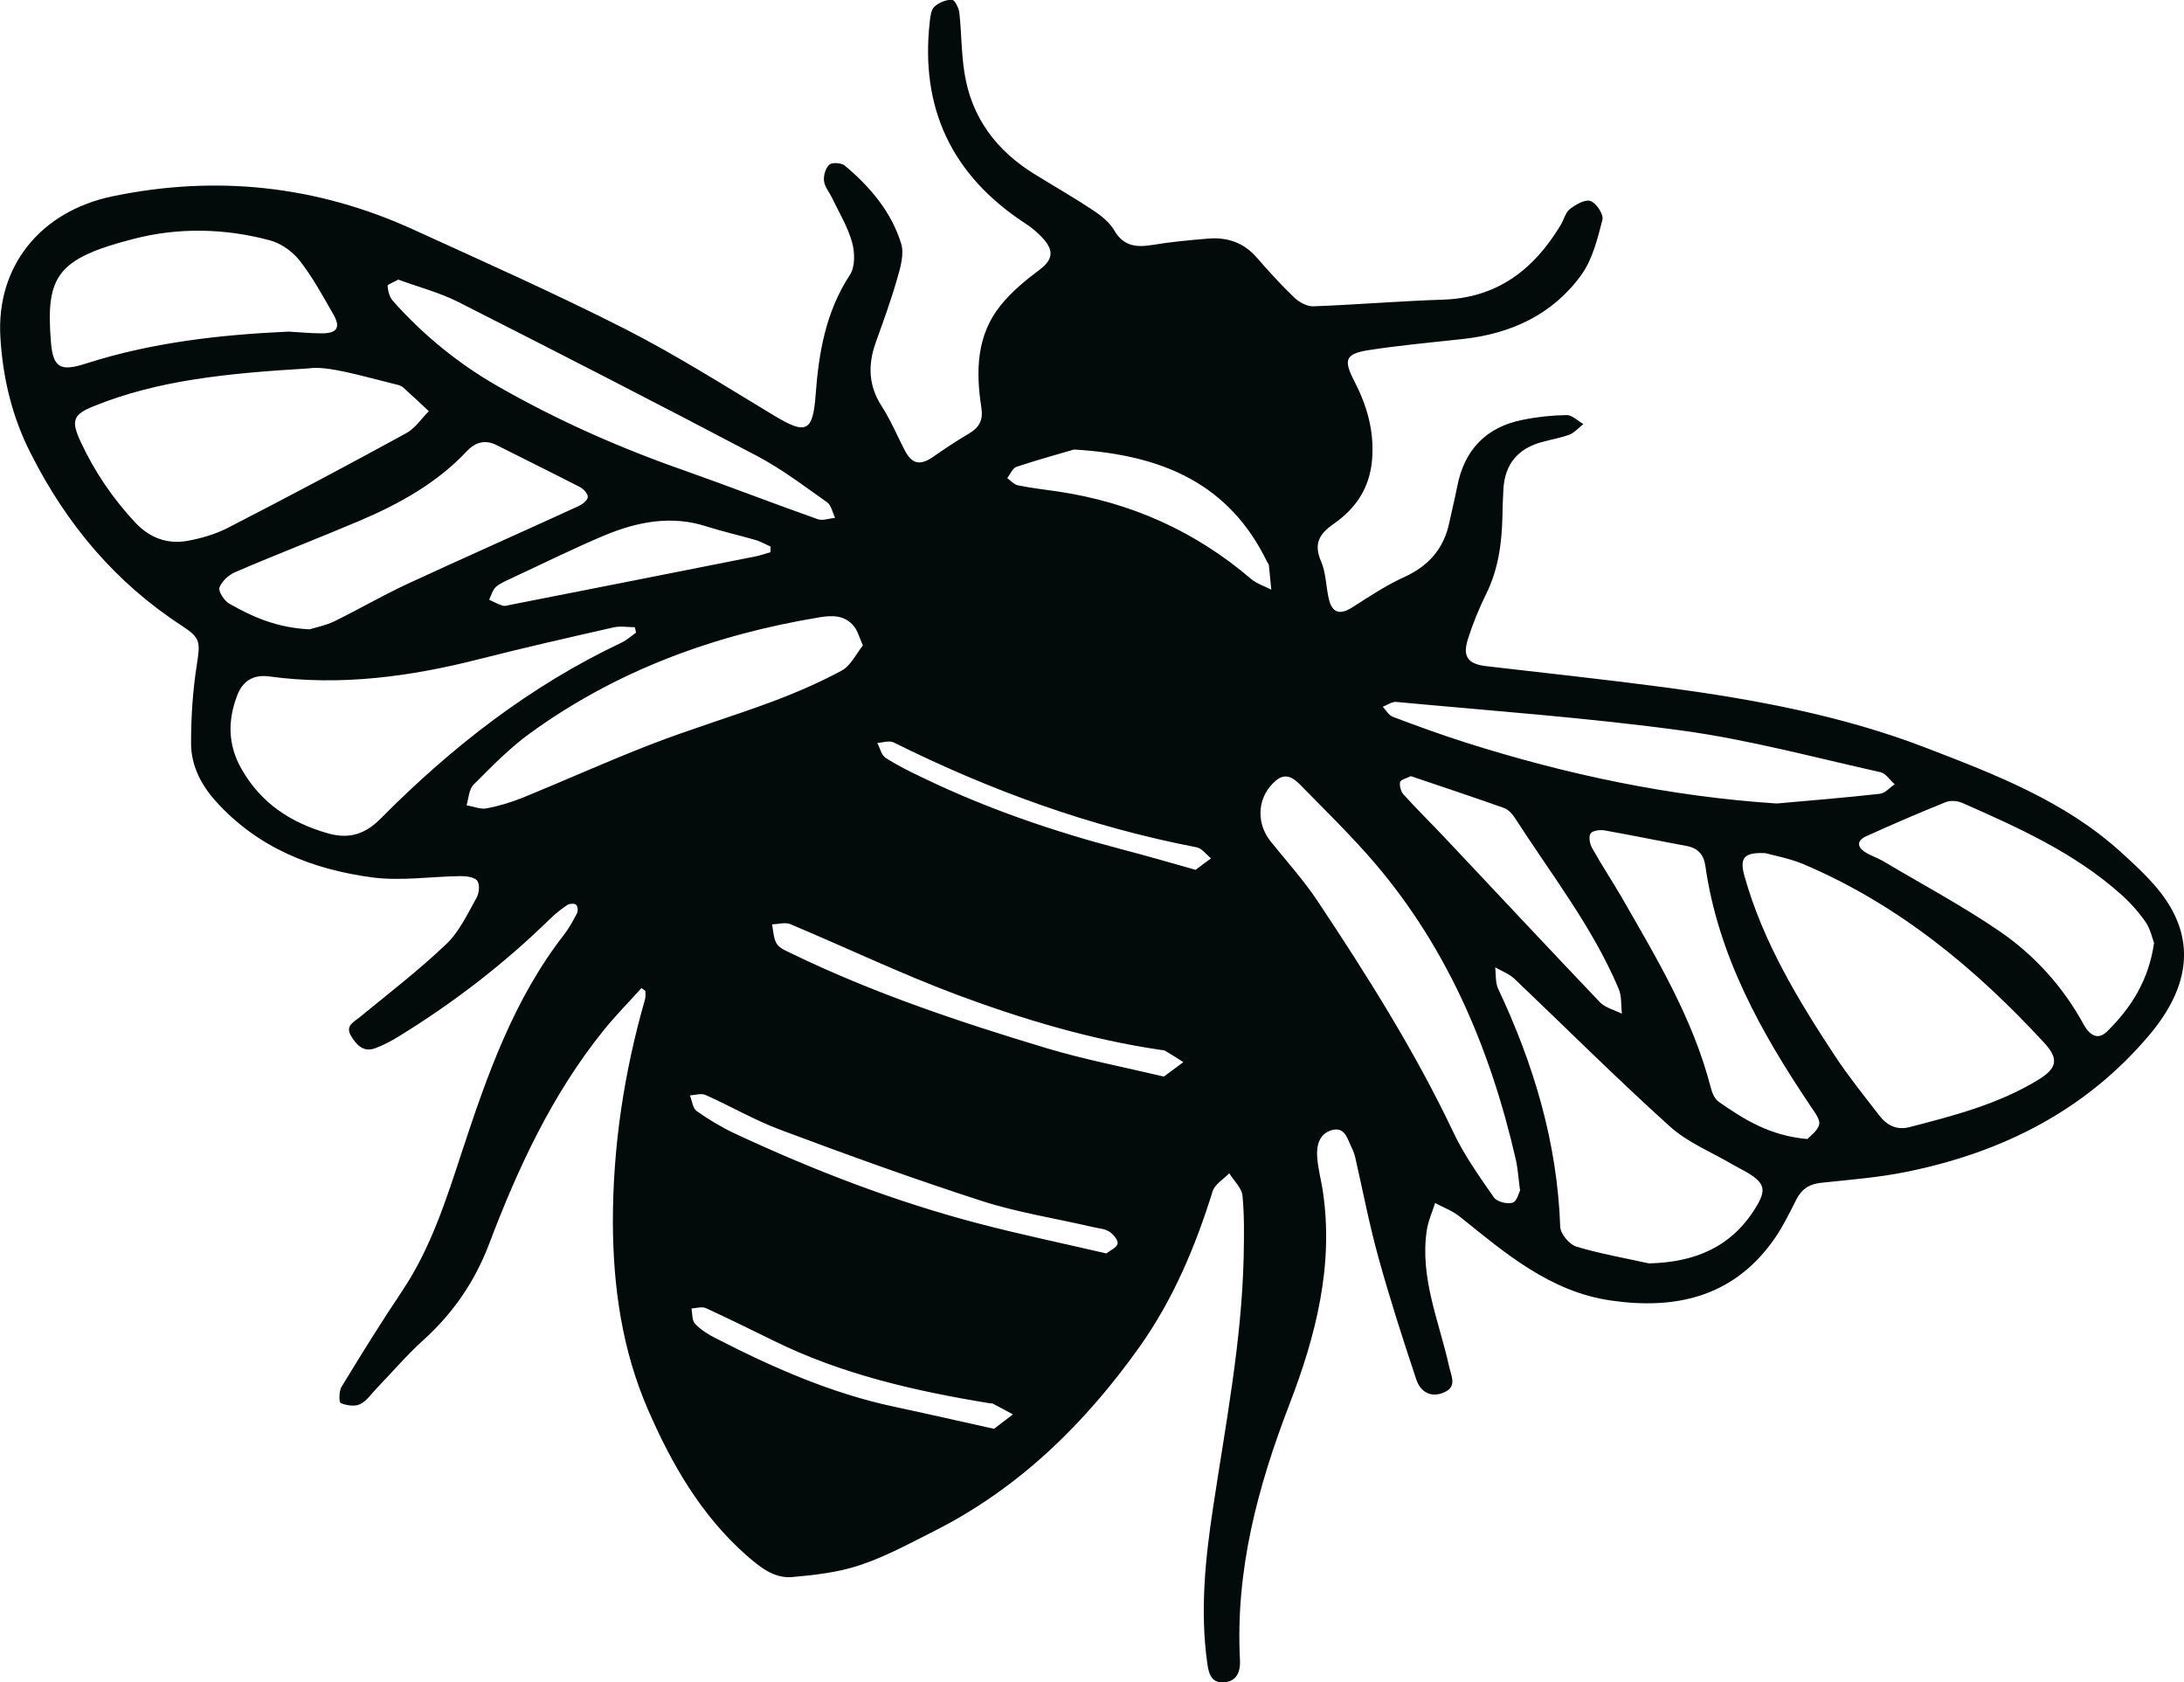 <?xml version="1.0" encoding="UTF-8"?>
<svg id="Calque_2" data-name="Calque 2" xmlns="http://www.w3.org/2000/svg" viewBox="0 0 112.25 86.44">
  <defs>
    <style>
      .cls-1 {
        fill: #020a0a;
      }
    </style>
  </defs>
  <g id="Calque_1-2" data-name="Calque 1">
    <path class="cls-1" d="m32.97,50.77c-.65.73-1.34,1.42-1.95,2.18-2.65,3.29-4.4,7.07-5.88,10.97-.74,1.95-1.86,3.57-3.4,4.96-.84.76-1.58,1.63-2.37,2.45-.28.29-.53.67-.87.83-.27.13-.7.06-.99-.06-.09-.04-.09-.61.04-.83,1.01-1.66,2.04-3.32,3.12-4.93,1.48-2.21,2.27-4.71,3.09-7.21,1.29-3.91,2.65-7.79,5.23-11.1.26-.34.47-.72.67-1.11.06-.11.03-.36-.05-.43-.08-.07-.32-.06-.43,0-.31.21-.62.44-.89.71-2.37,2.32-4.98,4.33-7.8,6.06-.39.24-.8.46-1.22.61-.61.22-.97-.2-1.24-.66-.29-.51.16-.69.47-.95,1.5-1.23,3.05-2.42,4.45-3.76.66-.63,1.08-1.54,1.54-2.36.14-.24.18-.69.04-.88-.14-.19-.56-.24-.86-.24-1.51.02-3.04.26-4.52.07-3.09-.41-5.91-1.52-8.07-3.93-.77-.86-1.27-1.86-1.26-3,0-1.34.09-2.7.3-4.02.17-1.13.2-1.35-.75-1.97-3.43-2.22-5.95-5.23-7.78-8.85C.63,21.45.14,19.42.02,17.33c-.22-3.63,2.04-6.46,5.75-7.24,5.33-1.11,10.5-.56,15.46,1.7,3.64,1.66,7.3,3.29,10.87,5.1,2.65,1.35,5.17,2.95,7.71,4.48,1.61.97,1.97.83,2.11-1.07.16-2.18.52-4.28,1.76-6.17.28-.42.26-1.17.11-1.69-.22-.79-.67-1.53-1.03-2.28-.14-.29-.38-.57-.41-.87-.03-.27.08-.66.28-.83.15-.13.62-.09.79.05,1.3,1.09,2.4,2.38,2.9,4.02.16.53-.04,1.22-.21,1.8-.32,1.12-.72,2.21-1.11,3.3-.4,1.14-.36,2.2.32,3.25.45.7.78,1.48,1.16,2.22.38.75.79.85,1.49.37.6-.42,1.2-.82,1.83-1.19.53-.31.74-.69.64-1.33-.29-1.86-.26-3.71.99-5.26.55-.68,1.24-1.26,1.95-1.79.68-.5.83-.94.28-1.59-.28-.32-.62-.61-.98-.84-3.76-2.46-5.4-5.92-4.89-10.38.03-.26.07-.6.24-.75.23-.21.59-.36.9-.35.14,0,.36.43.38.69.11,1.02.1,2.05.26,3.06.36,2.31,1.65,4.01,3.62,5.22.99.61,2,1.19,2.97,1.83.42.28.86.62,1.11,1.05.47.81,1.12.88,1.94.75.96-.16,1.93-.25,2.9-.33.97-.08,1.81.21,2.47.96.62.71,1.26,1.42,1.94,2.07.25.24.65.46.98.45,2.21-.08,4.42-.27,6.63-.34,2.81-.08,4.7-1.54,6.08-3.83.17-.28.25-.65.48-.83.3-.23.78-.51,1.06-.41.3.11.68.69.61.96-.25.98-.51,2.03-1.08,2.83-1.47,2.04-3.61,3.03-6.09,3.3-1.61.18-3.23.32-4.83.57-1.2.19-1.33.48-.76,1.58.66,1.28,1.04,2.57.92,4.05-.12,1.46-.84,2.51-1.96,3.29-.77.54-1.05,1.03-.66,1.94.25.58.25,1.27.39,1.9.17.76.58.87,1.23.45.86-.55,1.72-1.12,2.64-1.54,1.26-.57,2.05-1.46,2.33-2.81.13-.61.28-1.21.4-1.82.36-1.91,1.49-3.09,3.39-3.46.74-.15,1.5-.23,2.25-.24.28,0,.56.3.85.46-.23.18-.44.43-.7.54-.45.17-.94.25-1.41.38-1.25.33-1.93,1.14-2,2.43-.03.46-.04.92-.05,1.38-.03,1.39-.21,2.74-.84,4.01-.37.75-.69,1.53-.94,2.33-.28.89.02,1.26.93,1.37,3.09.36,6.18.69,9.27,1.1,4.54.61,9.04,1.44,13.33,3.09,3.56,1.37,7.14,2.74,10.03,5.36.64.58,1.28,1.17,1.84,1.83,2.16,2.56,1.68,5.13-.35,7.55-3.27,3.89-7.56,6.05-12.47,7.05-1.45.3-2.94.41-4.42.57-.6.06-.99.31-1.27.85-.39.77-.77,1.56-1.29,2.25-2.08,2.8-4.98,3.42-8.24,2.95-3.13-.45-5.43-2.43-7.77-4.31-.37-.3-.84-.47-1.27-.7-.15.47-.36.93-.43,1.41-.36,2.45.64,4.68,1.15,6.99.11.5.42,1.04-.26,1.33-.68.3-1.22-.03-1.43-.67-.69-2.07-1.36-4.15-1.94-6.25-.47-1.69-.8-3.42-1.19-5.13-.04-.18-.11-.37-.19-.53-.22-.44-.34-1.1-1.04-.89-.63.19-.78.8-.73,1.39.04.56.19,1.12.28,1.68.59,3.85-.35,7.49-1.71,11.02-1.63,4.24-2.78,8.53-2.54,13.12.03.6-.15,1.12-.84,1.16-.65.04-.77-.48-.84-.98-.38-2.71-.1-5.4.31-8.08.64-4.25,1.46-8.47,1.56-12.79.02-1.05.04-2.12-.06-3.16-.04-.4-.45-.77-.68-1.15-.29.3-.73.56-.85.91-.88,2.83-2.02,5.55-3.74,7.98-2.82,3.97-6.23,7.32-10.64,9.53-1.23.62-2.46,1.29-3.76,1.72-1.11.37-2.31.51-3.48.61-.94.08-1.66-.52-2.35-1.12-2.33-2.06-3.83-4.67-5.05-7.47-1.34-3.08-1.8-6.32-1.81-9.66,0-3.9.58-7.7,1.65-11.43.04-.14.02-.29.02-.44-.07-.05-.14-.1-.2-.15Zm57.74-6.93c-1.11-.05-1.3.27-1.05,1.18.95,3.38,2.74,6.34,4.65,9.24.7,1.06,1.5,2.05,2.27,3.05.39.51.89.78,1.56.61,2.28-.59,4.56-1.18,6.6-2.42.98-.6,1.11-1.07.31-1.93-3.53-3.83-7.5-7.1-12.35-9.16-.74-.31-1.55-.45-2.01-.58ZM15.87,18.93c-4.33.26-7.76.62-11.02,1.93-1.11.44-1.21.75-.7,1.85.71,1.53,1.65,2.91,2.8,4.14.75.8,1.66,1.13,2.7.94.71-.13,1.43-.34,2.07-.67,3.07-1.58,6.13-3.2,9.16-4.86.46-.25.78-.75,1.16-1.13-.44-.41-.88-.83-1.33-1.23-.09-.08-.24-.12-.37-.15-1.76-.43-3.5-.97-4.48-.82Zm16.82,13.58c-.02-.09-.04-.18-.06-.28-.37,0-.75-.07-1.1.01-2.29.52-4.58,1.04-6.86,1.62-3.56.91-7.16,1.4-10.83.9-.82-.11-1.37.23-1.65.98-.49,1.28-.48,2.53.21,3.75,1,1.78,2.54,2.79,4.48,3.34,1.11.31,1.93,0,2.7-.78,3.64-3.67,7.67-6.81,12.37-9.03.27-.13.5-.34.75-.52Zm52.09,32.41c2.34-.06,4.22-.84,5.46-2.87.55-.89.47-1.25-.41-1.78-.25-.15-.52-.28-.78-.43-1.09-.64-2.31-1.13-3.23-1.96-2.73-2.46-5.33-5.06-7.99-7.59-.27-.25-.65-.39-.98-.58.04.37,0,.78.15,1.1,1.83,3.88,3.04,7.91,3.19,12.23.01.36.47.91.83,1.02,1.23.37,2.51.59,3.77.87Zm-6.66-3.78c-.06-.48-.09-.75-.12-1.02-.02-.16-.05-.32-.08-.48-1.34-5.86-3.65-11.26-7.7-15.79-1.1-1.23-2.28-2.39-3.43-3.56-.34-.34-.74-.58-1.21-.18-.95.79-1.06,2.14-.28,3.12.81,1.01,1.69,1.98,2.41,3.06,2.55,3.83,5,7.71,6.98,11.88.56,1.19,1.34,2.28,2.09,3.36.16.23.69.36.97.27.22-.07.32-.53.39-.67Zm32.59-12.69c-.1-.26-.19-.72-.44-1.08-.37-.53-.81-1.02-1.29-1.44-2.38-2.12-5.25-3.4-8.12-4.67-.25-.11-.61-.14-.86-.04-1.37.55-2.73,1.14-4.08,1.75-.49.22-.49.55-.04.83.27.17.59.27.87.43,2.02,1.2,4.1,2.31,6.03,3.63,1.79,1.23,3.25,2.84,4.31,4.78.29.52.71.86,1.22.35,1.21-1.2,2.12-2.59,2.4-4.53ZM15.91,32.34c.28-.09.81-.19,1.29-.42,1.26-.62,2.48-1.33,3.75-1.92,2.92-1.35,5.86-2.65,8.78-3.99.2-.09.46-.29.48-.46.02-.16-.21-.42-.4-.52-1.42-.73-2.85-1.43-4.27-2.15-.59-.3-1.1-.17-1.54.3-1.55,1.65-3.49,2.72-5.54,3.59-2.12.9-4.26,1.72-6.37,2.63-.33.14-.69.47-.81.79-.07.2.24.67.49.82,1.2.69,2.46,1.25,4.14,1.33Zm-1.08-15.3c.57.03,1.13.09,1.7.09.8,0,1-.3.59-1-.54-.94-1.06-1.9-1.72-2.74-.37-.47-.96-.89-1.53-1.04-2.31-.62-4.69-.67-6.98-.08-3.98,1.02-4.55,1.92-4.27,5.33.11,1.32.51,1.49,1.77,1.09,3.39-1.09,6.91-1.49,10.45-1.65Zm29.52,16.13c-.19-.44-.27-.74-.44-.96-.46-.6-1.11-.6-1.78-.49-5.39.89-10.41,2.72-14.86,5.94-1.07.77-2,1.73-2.93,2.66-.24.24-.25.7-.36,1.06.35.06.71.22,1.03.16.63-.12,1.26-.31,1.86-.55,2.2-.9,4.37-1.88,6.59-2.74,2.04-.79,4.14-1.42,6.19-2.18,1.23-.46,2.46-.99,3.61-1.61.46-.25.74-.85,1.08-1.28Zm48.53,25.37c.15-.16.54-.42.62-.76.06-.26-.24-.63-.43-.92-2.55-3.79-4.76-7.74-5.42-12.36-.08-.58-.38-.92-.97-1.03-1.41-.26-2.81-.55-4.22-.8-.23-.04-.61.01-.71.16-.11.16-.04.53.07.73.47.85,1.01,1.66,1.5,2.5,1.8,3.14,3.68,6.24,4.6,9.8.07.28.2.61.42.76,1.29.9,2.62,1.74,4.54,1.91ZM20.45,14.38c-.21.12-.53.23-.53.31.02.27.1.58.28.78,1.54,1.73,3.31,3.18,5.32,4.34,3.08,1.77,6.31,3.2,9.66,4.37,2.29.81,4.56,1.69,6.85,2.5.25.09.59-.04.89-.07-.13-.27-.19-.64-.41-.8-1.19-.84-2.36-1.73-3.64-2.4-5.09-2.68-10.22-5.31-15.35-7.91-.96-.48-2.02-.75-3.07-1.14Zm70.86,26.91c1.77-.16,3.54-.3,5.31-.5.27-.03.51-.32.76-.49-.24-.21-.46-.56-.73-.62-3.37-.75-6.73-1.66-10.14-2.13-4.89-.67-9.83-1.02-14.75-1.48-.22-.02-.46.16-.69.25.17.18.31.44.53.52,1.24.47,2.48.92,3.74,1.32,5.2,1.65,10.5,2.77,15.98,3.13Zm-18.79-1.41c-.23.12-.53.18-.56.31-.04.19.04.49.18.64.69.76,1.42,1.48,2.13,2.23,2.65,2.81,5.29,5.64,7.96,8.44.28.29.75.4,1.13.59-.05-.44,0-.92-.18-1.31-1.34-3.16-3.46-5.86-5.3-8.72-.14-.22-.35-.46-.58-.54-1.58-.56-3.17-1.09-4.77-1.63Zm-17.32-16.78c-.71.21-1.85.52-2.96.89-.2.07-.32.38-.47.58.18.13.35.33.55.37.69.14,1.38.22,2.08.32,3.72.56,7.02,2.03,9.89,4.48.29.25.7.38,1.05.56-.04-.41-.08-.81-.12-1.22,0-.08-.06-.15-.1-.22-1.92-3.94-5.28-5.49-9.92-5.76Zm-15.6,5.28c0-.1,0-.19.01-.29-.26-.12-.51-.26-.77-.34-.83-.24-1.68-.43-2.5-.69-1.83-.6-3.59-.25-5.29.46-1.59.67-3.14,1.44-4.71,2.17-.29.14-.61.26-.85.47-.17.15-.24.43-.35.66.23.1.45.23.69.3.12.04.27-.01.4-.04,4.19-.82,8.37-1.65,12.56-2.48.27-.05.54-.15.8-.22Zm20.22,26.94c.34-.25.67-.5,1-.74-.31-.2-.62-.4-.93-.58-.07-.04-.16-.04-.24-.05-3.6-.53-7.07-1.57-10.46-2.83-2.9-1.09-5.71-2.43-8.57-3.63-.26-.11-.62,0-.94.01.07.34.07.74.25,1.01.16.24.52.37.8.51,4.2,2.03,8.6,3.5,13.05,4.84,1.93.58,3.92.96,6.03,1.46Zm-2.96,9.09c.19-.15.54-.3.58-.5.04-.18-.23-.5-.44-.63-.24-.15-.57-.16-.85-.23-1.89-.44-3.83-.74-5.67-1.33-3.49-1.13-6.95-2.38-10.39-3.67-1.31-.49-2.54-1.21-3.82-1.78-.22-.1-.54,0-.81.02.11.27.14.65.34.8.61.43,1.27.83,1.95,1.15,4.07,1.9,8.25,3.51,12.61,4.65,2.11.55,4.26,1,6.5,1.52Zm-5.78,9.02c.27-.21.63-.48.98-.75-.34-.18-.68-.37-1.03-.55-.04-.02-.11-.01-.16-.02-3.85-.63-7.63-1.49-11.16-3.24-1.14-.56-2.28-1.12-3.43-1.65-.2-.09-.49,0-.74.02.05.27.02.61.18.78.29.31.67.55,1.05.74,2.94,1.51,5.95,2.84,9.2,3.53,1.64.35,3.26.72,5.11,1.13Zm10.38-28.74c.23-.17.5-.38.78-.58-.24-.2-.47-.52-.74-.57-5.45-1.05-10.61-2.92-15.57-5.39-.22-.11-.56.01-.84.03.14.26.21.62.42.76.61.39,1.27.72,1.93,1.03,3.27,1.58,6.69,2.75,10.2,3.67,1.23.32,2.44.67,3.82,1.06Z"/>
  </g>
</svg>